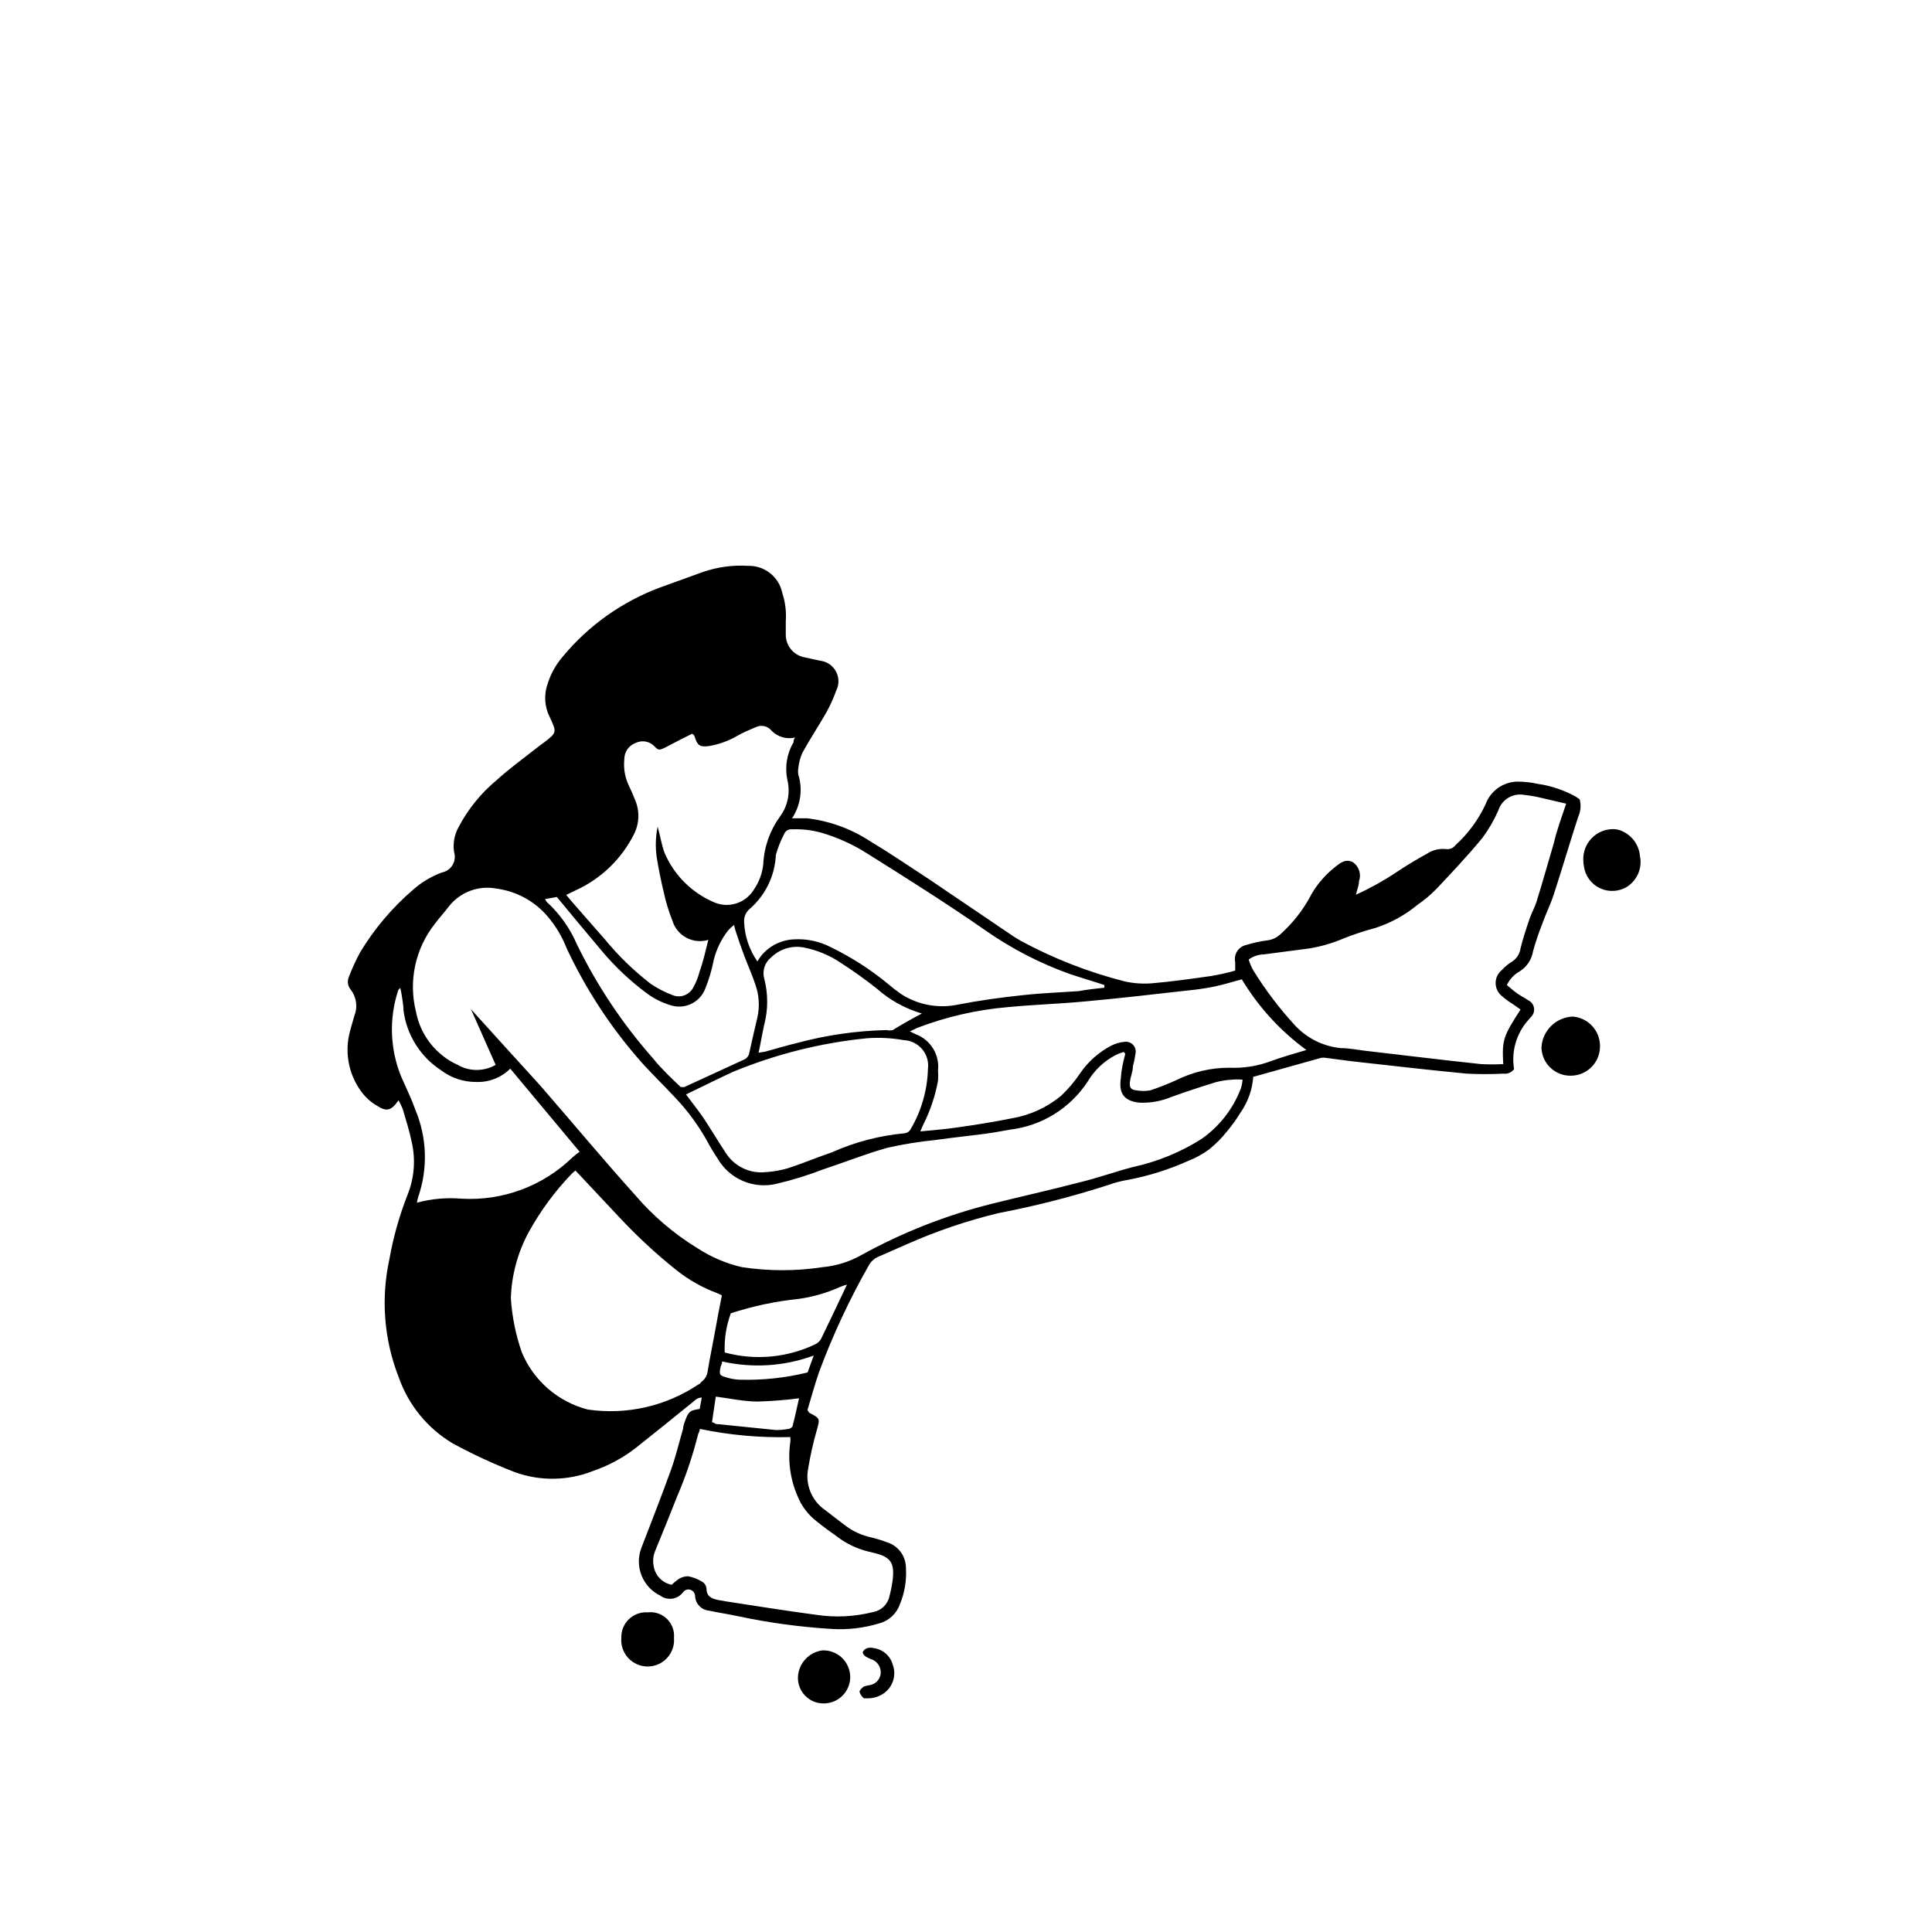 <?xml version="1.0" encoding="UTF-8"?>
<!-- Uploaded to: SVG Find, www.svgrepo.com, Generator: SVG Find Mixer Tools -->
<svg fill="#000000" width="800px" height="800px" version="1.1" viewBox="144 144 512 512" xmlns="http://www.w3.org/2000/svg">
 <g>
  <path d="m543.33 405.04c0.957 0.805 1.863 1.613 2.871 2.316 1.008 0.707 1.863 1.059 2.769 1.715h0.004c0.816 0.375 1.398 1.129 1.547 2.019 0.152 0.887-0.145 1.789-0.793 2.414l-0.656 0.754v0.004c-3.199 3.535-4.609 8.34-3.828 13.047-0.637 0.906-1.727 1.371-2.82 1.211-3.258 0.176-6.519 0.176-9.773 0-9.523-0.906-19.094-2.016-28.617-3.074-2.922-0.301-5.793-0.754-8.715-1.109-0.402-0.074-0.812-0.074-1.211 0l-17.984 5.039c-0.246 3.402-1.414 6.68-3.375 9.473-1.078 1.77-2.289 3.453-3.629 5.035-1.359 1.703-2.894 3.258-4.586 4.637-1.73 1.293-3.629 2.344-5.641 3.125-5.125 2.301-10.504 3.992-16.023 5.035-1.715 0.281-3.402 0.719-5.035 1.312-9.594 3.098-19.371 5.606-29.273 7.504-8.293 2.004-16.387 4.75-24.184 8.215-2.57 1.16-5.039 2.168-7.809 3.426-0.895 0.41-1.645 1.078-2.164 1.914-5.219 9.145-9.688 18.695-13.352 28.566-1.16 3.375-2.117 6.852-3.074 10.078l0.504 0.707c2.922 1.512 2.82 1.562 1.965 4.637v-0.008c-0.945 3.312-1.703 6.68-2.266 10.078-0.855 4.231 0.887 8.566 4.434 11.031 1.863 1.41 3.68 2.871 5.594 4.281l-0.004 0.004c1.949 1.441 4.184 2.453 6.551 2.973 1.457 0.336 2.887 0.773 4.281 1.309 2.961 0.898 4.996 3.609 5.039 6.699 0.227 3.34-0.324 6.688-1.613 9.777-0.883 2.484-2.938 4.371-5.492 5.035-4.094 1.242-8.375 1.734-12.645 1.461-8.336-0.508-16.621-1.637-24.785-3.375-2.519-0.555-5.039-0.906-7.609-1.461-2.004-0.168-3.586-1.773-3.727-3.777 0.031-0.789-0.465-1.504-1.215-1.75s-1.57 0.035-2.012 0.691c-1.434 1.867-4.094 2.246-5.996 0.855-4.676-2.269-6.859-7.727-5.035-12.594 2.672-6.953 5.391-13.855 7.91-20.859 1.258-3.527 2.117-7.203 3.176-10.832 0-0.805 0.402-1.613 0.656-2.418 0.855-2.168 1.258-2.418 3.727-2.769l0.555-3.023c-1.258 0-1.863 0.805-2.57 1.359-5.039 4.082-10.078 8.16-15.113 12.141l-0.004 0.004c-3.394 2.59-7.191 4.613-11.234 5.992-6.625 2.602-13.973 2.691-20.656 0.254-5.633-2.18-11.117-4.723-16.426-7.609-6.68-3.981-11.746-10.188-14.309-17.531-3.902-9.953-4.762-20.844-2.469-31.285 1.023-5.769 2.609-11.422 4.738-16.879 1.859-4.516 2.266-9.5 1.156-14.258-0.605-2.922-1.512-5.793-2.367-8.664-0.324-0.793-0.695-1.566-1.105-2.32-1.914 2.769-3.125 3.125-5.691 1.461h-0.004c-1.52-0.875-2.852-2.039-3.93-3.426-3.305-4.289-4.59-9.801-3.527-15.113 0.402-1.812 0.957-3.578 1.461-5.34 0.91-2.293 0.547-4.894-0.957-6.852-0.84-1-1.016-2.398-0.453-3.578 0.84-2.176 1.816-4.293 2.922-6.348 3.746-6.215 8.457-11.793 13.957-16.523 2.254-2.019 4.871-3.59 7.707-4.637 1.188-0.23 2.219-0.957 2.836-1.996 0.613-1.039 0.758-2.293 0.391-3.445-0.328-2.234 0.078-4.516 1.156-6.5 2.5-4.789 5.926-9.035 10.078-12.492 3.324-3.023 7.004-5.691 10.531-8.465 0.656-0.555 1.359-1.008 2.016-1.512 3.477-2.672 3.477-2.672 1.613-6.699h-0.004c-1.434-2.801-1.633-6.066-0.555-9.02 0.848-2.633 2.219-5.066 4.031-7.152 6.828-8.219 15.684-14.504 25.695-18.238l11.285-4.082c3.879-1.352 7.988-1.918 12.09-1.664 4.387-0.109 8.211 2.953 9.07 7.258 0.777 2.387 1.082 4.898 0.906 7.406v3.777c0.086 2.754 2.004 5.106 4.684 5.742l4.434 0.957c1.785 0.215 3.352 1.289 4.195 2.875 0.844 1.586 0.859 3.488 0.039 5.086-0.703 1.965-1.562 3.867-2.57 5.691-2.066 3.629-4.383 7.106-6.398 10.781-0.562 1.281-0.922 2.641-1.059 4.031-0.098 0.566-0.098 1.148 0 1.715 1.215 3.914 0.602 8.168-1.664 11.586h4.031c5.836 0.688 11.438 2.703 16.375 5.894 5.441 3.273 10.73 6.852 16.02 10.328l22.32 15.113 1.914 1.16c8.695 4.691 17.934 8.297 27.508 10.73 2.348 0.52 4.758 0.691 7.152 0.504 5.34-0.453 10.629-1.211 15.922-1.965 2.09-0.359 4.156-0.832 6.199-1.41v-2.215c-0.227-1.004-0.035-2.055 0.523-2.918 0.559-0.863 1.441-1.461 2.445-1.668 1.926-0.598 3.898-1.02 5.894-1.258 1.039-0.184 2.012-0.637 2.824-1.312 3.539-3.102 6.461-6.844 8.613-11.031 1.621-2.738 3.742-5.148 6.25-7.106 1.359-1.109 2.82-2.215 4.734-1.16 1.566 1.16 2.184 3.211 1.512 5.039 0 1.059-0.453 2.066-0.805 3.527h-0.004c3.699-1.676 7.254-3.648 10.633-5.894 2.672-1.812 5.492-3.477 8.312-5.039 1.492-0.957 3.273-1.367 5.039-1.156 0.934 0.098 1.855-0.305 2.418-1.059 3.348-3.043 6.055-6.727 7.961-10.832 1.305-3.539 4.641-5.918 8.41-5.996 1.848 0 3.691 0.203 5.492 0.605 3.543 0.512 6.957 1.672 10.078 3.426l0.957 0.656v-0.004c0.422 1.562 0.277 3.223-0.402 4.688-2.215 6.801-4.231 13.703-6.449 20.504-0.855 2.621-2.066 5.039-3.023 7.707v0.004c-0.949 2.387-1.773 4.828-2.469 7.305-0.348 2.258-1.676 4.25-3.629 5.441-1.445 0.824-2.606 2.07-3.324 3.574zm-101.11 18.238-0.402-0.504c-0.766 0.211-1.512 0.5-2.219 0.859-3.055 1.602-5.602 4.027-7.356 7-4.656 7.098-12.223 11.766-20.656 12.746-2.215 0.402-4.434 0.805-6.699 1.109-4.281 0.555-8.613 1.008-12.898 1.613-4.305 0.43-8.578 1.121-12.797 2.066-5.793 1.613-11.387 3.879-17.078 5.742-3.973 1.539-8.047 2.805-12.195 3.777-6.16 1.547-12.602-1.191-15.766-6.699-0.984-1.465-1.895-2.977-2.723-4.535-2.312-4.164-5.141-8.023-8.414-11.484-3.176-3.426-6.551-6.648-9.574-10.078h0.004c-7.762-8.895-14.238-18.832-19.246-29.523-1.199-3.082-2.902-5.941-5.039-8.465-3.441-4.062-8.273-6.703-13.551-7.406-4.711-0.91-9.535 0.852-12.547 4.586-1.211 1.613-2.57 3.074-3.777 4.684-5.227 6.586-7.09 15.227-5.039 23.379 1.18 6.199 5.293 11.438 11.035 14.055 3.117 1.801 6.957 1.801 10.074 0l-6.551-14.762c6.348 7.055 12.395 13.652 18.289 20.152 8.414 9.672 16.574 19.496 25.191 29.07 4.734 5.543 10.309 10.305 16.523 14.109 3.606 2.356 7.598 4.062 11.789 5.035 7.113 1.086 14.352 1.086 21.465 0 3.539-0.332 6.969-1.395 10.074-3.121 10.914-6.039 22.566-10.629 34.664-13.656 7.656-1.914 15.418-3.629 23.125-5.644 5.039-1.211 9.574-2.871 14.41-4.133l-0.004 0.004c6.379-1.383 12.465-3.875 17.988-7.356 4.836-3.344 8.527-8.09 10.578-13.602 0.211-0.707 0.348-1.434 0.406-2.168-0.941-0.094-1.887-0.094-2.824 0-1.43 0.07-2.848 0.289-4.231 0.656-3.981 1.211-7.91 2.519-11.84 3.93-2.629 1.098-5.465 1.613-8.312 1.512-4.231-0.402-5.691-2.469-5.039-6.602 0.102-2.164 0.656-4.434 1.16-6.348zm116.83-66.301-6.047-1.41c-1.656-0.418-3.34-0.723-5.035-0.906-3.016-0.574-5.984 1.199-6.902 4.129-1.148 2.606-2.586 5.074-4.285 7.356-3.828 4.637-7.961 9.02-12.09 13.402-1.535 1.574-3.223 2.992-5.039 4.234-3.305 2.738-7.098 4.824-11.184 6.144-2.894 0.766-5.738 1.707-8.516 2.82-2.918 1.246-5.981 2.125-9.117 2.621l-11.941 1.562c-1.434 0.027-2.828 0.504-3.981 1.359 0.293 0.961 0.684 1.887 1.16 2.769 3.246 5.269 6.992 10.215 11.184 14.762 3.176 3.383 7.473 5.496 12.094 5.945 2.168 0 4.332 0.453 6.5 0.707 10.078 1.16 20.152 2.418 30.633 3.527h-0.004c1.965 0.102 3.93 0.102 5.894 0-0.352-6.449 0-7.356 4.586-14.461l-2.066-1.461c-1-0.602-1.945-1.293-2.82-2.066-1.082-0.84-1.715-2.133-1.715-3.5 0-1.371 0.633-2.66 1.715-3.5 0.785-0.875 1.703-1.625 2.719-2.219 1.184-0.801 1.969-2.062 2.168-3.477 0.656-2.719 1.562-5.391 2.469-8.062 0.555-1.512 1.359-2.922 1.812-4.434 1.562-5.039 2.973-10.078 4.535-15.367 0.805-3.473 2.066-6.898 3.273-10.477zm-262.54 97.234c-0.32 0.234-0.621 0.484-0.906 0.758-4.504 4.656-8.367 9.891-11.488 15.566-2.918 5.379-4.539 11.367-4.734 17.484 0.312 4.914 1.293 9.762 2.922 14.406 3.137 7.5 9.609 13.094 17.48 15.117 10.285 1.496 20.758-0.891 29.375-6.703 0.301 0 0.504-0.453 0.754-0.656v0.004c0.887-0.652 1.469-1.633 1.613-2.723 0.555-3.375 1.258-6.699 1.863-10.078 0.605-3.375 1.258-6.852 1.914-10.078v0.004c-0.387-0.23-0.789-0.434-1.207-0.605-3.934-1.453-7.606-3.531-10.883-6.144-5.375-4.293-10.426-8.977-15.113-14.008zm35.266-61.164v0.004c-1.938 0.613-4.039 0.426-5.836-0.523-1.797-0.945-3.144-2.57-3.734-4.516-0.961-2.402-1.719-4.879-2.269-7.406-0.754-3.125-1.41-6.348-1.914-9.523-0.367-2.664-0.285-5.371 0.254-8.008 0.707 2.367 1.008 4.785 1.863 7.004v-0.004c2.512 5.836 7.164 10.488 13 13 3.836 1.719 8.352 0.344 10.578-3.223 1.461-2.066 2.348-4.484 2.57-7.004 0.238-4.531 1.797-8.891 4.484-12.547 1.996-2.742 2.695-6.219 1.914-9.52-0.754-3.441-0.18-7.043 1.613-10.078 0-0.301 0-0.707 0.402-1.258-2.234 0.539-4.586-0.129-6.199-1.766-1-1.285-2.773-1.684-4.231-0.957-1.812 0.754-3.578 1.512-5.039 2.367v0.004c-2.262 1.293-4.734 2.18-7.305 2.617-2.316 0.301-3.074 0-3.828-2.469 0 0 0-0.352-0.656-0.805-2.215 1.109-4.434 2.215-6.602 3.375-2.168 1.16-2.367 1.059-3.375 0-1.293-1.383-3.34-1.754-5.035-0.906-1.797 0.656-2.984 2.371-2.973 4.281-0.246 2.25 0.102 4.527 1.008 6.602 0.656 1.359 1.258 2.719 1.812 4.133v-0.004c1.293 2.965 1.184 6.352-0.301 9.223-3.266 6.481-8.629 11.668-15.215 14.711l-2.719 1.309c1.008 1.16 1.812 2.168 2.719 3.176l7.504 8.562c3.606 4.394 7.695 8.367 12.195 11.84 1.793 1.207 3.719 2.203 5.742 2.973 2.144 0.895 4.609-0.062 5.59-2.168 0.699-1.23 1.223-2.555 1.562-3.93 1.008-2.769 1.613-5.59 2.367-8.562zm158.45 29.223c-6.902-5.039-12.727-11.414-17.129-18.742-2.621 0.707-5.039 1.461-7.254 1.914v0.004c-2.383 0.477-4.789 0.832-7.207 1.055-8.969 1.008-17.938 2.066-26.902 2.871-6.801 0.656-13.652 0.855-20.504 1.512-8.246 0.691-16.355 2.539-24.082 5.492l-2.016 0.957 1.562 0.754v0.004c3.918 1.469 6.344 5.41 5.894 9.57 0.074 0.906 0.074 1.816 0 2.723-0.719 3.953-1.988 7.789-3.781 11.387-0.301 0.555-0.504 1.16-0.906 2.066 3.375-0.352 6.449-0.555 9.473-1.008 5.039-0.707 10.078-1.512 14.812-2.469 4.777-0.812 9.258-2.863 12.996-5.945 1.895-1.789 3.586-3.785 5.039-5.945 2.129-3.129 5.004-5.672 8.363-7.406 1.043-0.516 2.168-0.84 3.324-0.957 0.848-0.148 1.715 0.129 2.32 0.742 0.602 0.613 0.867 1.484 0.703 2.328-0.16 1.156-0.398 2.301-0.703 3.43 0 1.41-0.656 2.769-0.805 4.18-0.152 1.41 0.301 2.066 1.762 2.168 1.215 0.223 2.461 0.223 3.676 0 2.348-0.785 4.652-1.691 6.902-2.723 4.371-2.16 9.18-3.281 14.059-3.273 3.758 0.164 7.512-0.438 11.031-1.766 2.871-1.055 5.742-1.863 9.32-2.922zm-53.555-16.523v-0.707l-1.863-0.605c-2.367-0.754-4.785-1.461-7.152-2.266h-0.004c-8.031-2.856-15.641-6.789-22.621-11.688-10.078-7.004-20.605-13.652-30.984-20.152-3.777-2.434-7.883-4.316-12.191-5.594-2.566-0.742-5.238-1.066-7.91-0.957-0.938-0.125-1.84 0.418-2.164 1.312-0.906 1.734-1.633 3.559-2.168 5.441-0.242 5.535-2.758 10.73-6.953 14.355-0.988 0.836-1.527 2.086-1.461 3.375 0.133 3.781 1.355 7.438 3.527 10.531 0.305-0.523 0.641-1.027 1.008-1.512 2.094-2.562 5.16-4.133 8.465-4.332 3.488-0.242 6.977 0.488 10.074 2.117 5.406 2.629 10.48 5.891 15.117 9.723 1.078 0.934 2.203 1.805 3.375 2.621 4.465 2.898 9.898 3.914 15.113 2.82 5.691-1.109 11.539-1.914 17.332-2.519 5.039-0.555 9.824-0.707 14.711-1.059 2.164-0.402 4.434-0.656 6.75-0.906zm-107.21 116.93c0 0.656-0.402 1.109-0.504 1.613-1.387 5.508-3.207 10.898-5.441 16.121-2.016 5.039-3.879 9.773-5.894 14.609-0.512 1.246-0.652 2.609-0.402 3.93 0.359 2.527 2.281 4.551 4.785 5.039 0.562-0.555 1.168-1.059 1.816-1.512 0.75-0.484 1.625-0.746 2.516-0.754 1.305 0.242 2.551 0.719 3.68 1.41 0.656 0.367 1.102 1.02 1.207 1.762 0 2.215 1.359 2.769 3.125 3.125l1.965 0.352c8.012 1.211 15.973 2.519 24.031 3.578 5.039 0.758 10.18 0.5 15.117-0.758 2.098-0.391 3.762-1.996 4.231-4.078 0.402-1.523 0.707-3.074 0.906-4.637 0.453-4.383-0.605-5.894-5.039-6.953l-1.461-0.352c-3.039-0.742-5.887-2.117-8.363-4.031-1.863-1.309-3.68-2.621-5.391-4.031-2.258-1.75-4-4.082-5.035-6.75-1.922-4.473-2.566-9.391-1.867-14.207 0.047-0.434 0.047-0.875 0-1.309-8.051 0.207-16.098-0.52-23.98-2.168zm-3.68-88.672c1.762 2.367 3.273 4.281 4.637 6.246 2.016 3.074 3.93 6.246 5.945 9.32v0.004c2.305 3.582 6.449 5.539 10.68 5.039 2-0.129 3.977-0.484 5.894-1.059 3.879-1.258 7.656-2.871 11.539-4.18v-0.004c6.094-2.723 12.598-4.426 19.246-5.039 0.648-0.066 1.23-0.441 1.562-1.008 2.883-4.875 4.477-10.406 4.633-16.07 0.242-1.871-0.312-3.762-1.527-5.207-1.219-1.445-2.984-2.316-4.871-2.398-3.207-0.57-6.473-0.742-9.723-0.504-12.23 1.215-24.215 4.219-35.57 8.918-3.727 1.711-7.961 3.828-12.344 5.941zm-28.266 15.113-18.289-21.914h0.004c-2.414 2.398-5.719 3.676-9.117 3.527-3.289 0.012-6.488-1.051-9.121-3.023-5.562-3.586-9.254-9.453-10.074-16.02 0-1.41-0.301-2.82-0.504-4.231v-0.004c-0.086-0.559-0.203-1.113-0.352-1.66l-0.504 0.555c-2.512 7.539-2.227 15.727 0.805 23.074 1.258 2.871 2.672 5.742 3.727 8.715 3.066 7.324 3.336 15.516 0.758 23.023-0.168 0.508-0.285 1.031-0.352 1.562 3.852-1.039 7.859-1.398 11.836-1.059 10.918 0.633 21.594-3.356 29.426-10.98 0.59-0.523 1.215-1.012 1.863-1.465zm26.906-17.027h0.906l15.668-7.203h0.004c0.871-0.316 1.496-1.094 1.609-2.016 0.656-3.125 1.41-6.195 2.117-9.27 0.633-2.848 0.457-5.812-0.504-8.566-0.855-2.621-1.965-5.039-2.973-7.707-1.008-2.672-1.512-4.231-2.215-6.348-0.207-0.609-0.375-1.234-0.504-1.863-0.582 0.453-1.121 0.961-1.613 1.512-1.746 2.254-3.016 4.844-3.727 7.606-0.512 2.691-1.289 5.324-2.32 7.859-1.477 3.703-5.617 5.574-9.371 4.234-2.07-0.641-4.027-1.609-5.793-2.875-4.656-3.41-8.867-7.387-12.543-11.836-3.879-4.586-7.707-9.219-11.586-13.906l-3.125 0.555c0.25 0.402 0.301 0.656 0.504 0.805h-0.004c3.391 3.117 6.086 6.91 7.91 11.133 5.324 10.941 12.105 21.109 20.152 30.23 2.371 2.922 4.887 5.289 7.406 7.656zm63.883-19.496c-4.438-1.301-8.535-3.574-11.988-6.648-3.023-2.367-6.144-4.637-9.371-6.699v-0.004c-3.039-2.07-6.469-3.492-10.078-4.18-3.102-0.535-6.269 0.461-8.512 2.668-1.691 1.344-2.406 3.57-1.816 5.644 1.035 3.981 1.035 8.16 0 12.141-0.555 2.418-0.957 5.039-1.512 7.457l1.664-0.25c2.922-0.805 5.793-1.664 8.715-2.367v-0.004c7.684-2.055 15.582-3.188 23.527-3.375 0.547 0.129 1.117 0.129 1.664 0 2.367-1.461 4.734-2.82 7.707-4.383zm-19.848 71.844c-0.656 0.168-1.293 0.387-1.914 0.656-3.449 1.543-7.094 2.594-10.832 3.121-6.133 0.625-12.18 1.906-18.039 3.828-1.215 3.32-1.766 6.848-1.609 10.379 8.031 2.184 16.582 1.395 24.082-2.215 0.578-0.301 1.066-0.754 1.41-1.312 2.266-4.684 4.484-9.32 6.902-14.457zm-35.77 36.477c0.504 0 0.805 0.453 1.109 0.453l15.922 1.613-0.004-0.004c1.082 0 2.16-0.102 3.223-0.301 0.402 0 1.059-0.453 1.109-0.754 0.656-2.469 1.16-5.039 1.715-7.356-3.644 0.469-7.312 0.758-10.984 0.855-3.629 0-7.203-0.805-11.082-1.309zm2.672-16.02c0 0.605-0.301 0.957-0.402 1.359-0.402 2.066-0.301 2.266 1.715 2.82h-0.008c1.035 0.309 2.098 0.496 3.176 0.555 6.121 0.191 12.242-0.453 18.188-1.914l1.613-4.484c-7.773 2.863-16.211 3.406-24.285 1.559z"/>
  <path d="m563.59 371.99c-0.098-2.195 0.719-4.332 2.258-5.898s3.656-2.422 5.852-2.367c0.5 0.008 0.992 0.094 1.461 0.254 3.019 0.992 5.16 3.688 5.441 6.852 0.66 3.129-0.66 6.344-3.324 8.109-2.184 1.383-4.926 1.555-7.262 0.449-2.34-1.102-3.953-3.324-4.273-5.887-0.094-0.5-0.145-1.008-0.152-1.512z"/>
  <path d="m560.31 429.07c-4.211 0.086-7.699-3.246-7.812-7.453 0.23-4.457 3.805-8.012 8.266-8.215 4.094 0.293 7.266 3.707 7.254 7.809 0.027 2.066-0.773 4.059-2.219 5.535-1.449 1.477-3.422 2.312-5.488 2.324z"/>
  <path d="m361.96 581.37c1.895-0.07 3.734 0.621 5.117 1.918 1.379 1.297 2.188 3.09 2.238 4.984 0.043 1.898-0.691 3.734-2.031 5.086-1.34 1.348-3.172 2.094-5.074 2.066-1.816 0-3.555-0.73-4.824-2.031-1.273-1.297-1.965-3.055-1.926-4.871 0.117-3.656 2.871-6.688 6.5-7.152z"/>
  <path d="m315.66 571.29c1.867-0.219 3.734 0.414 5.082 1.723 1.348 1.309 2.035 3.156 1.871 5.027 0.168 1.957-0.492 3.891-1.82 5.332-1.328 1.445-3.195 2.266-5.156 2.266-1.961 0-3.832-0.82-5.16-2.266-1.324-1.441-1.984-3.375-1.82-5.332-0.059-1.852 0.668-3.644 2-4.93 1.336-1.289 3.156-1.949 5.004-1.82z"/>
  <path d="m374.05 594.07h-1.109 0.004c-0.559-0.438-0.961-1.035-1.16-1.715 0-0.453 0.656-1.059 1.16-1.41 0.469-0.176 0.961-0.293 1.461-0.352 1.543-0.211 2.758-1.426 2.973-2.973 0.184-1.543-0.625-3.035-2.016-3.727-0.629-0.211-1.238-0.48-1.816-0.809-0.453-0.25-0.957-0.855-0.906-1.258 0.234-0.508 0.676-0.895 1.211-1.059 0.559-0.152 1.152-0.152 1.711 0 2.422 0.324 4.41 2.074 5.039 4.434 0.887 2.441 0.23 5.176-1.664 6.953-1.328 1.23-3.074 1.914-4.887 1.914z"/>
 </g>
</svg>